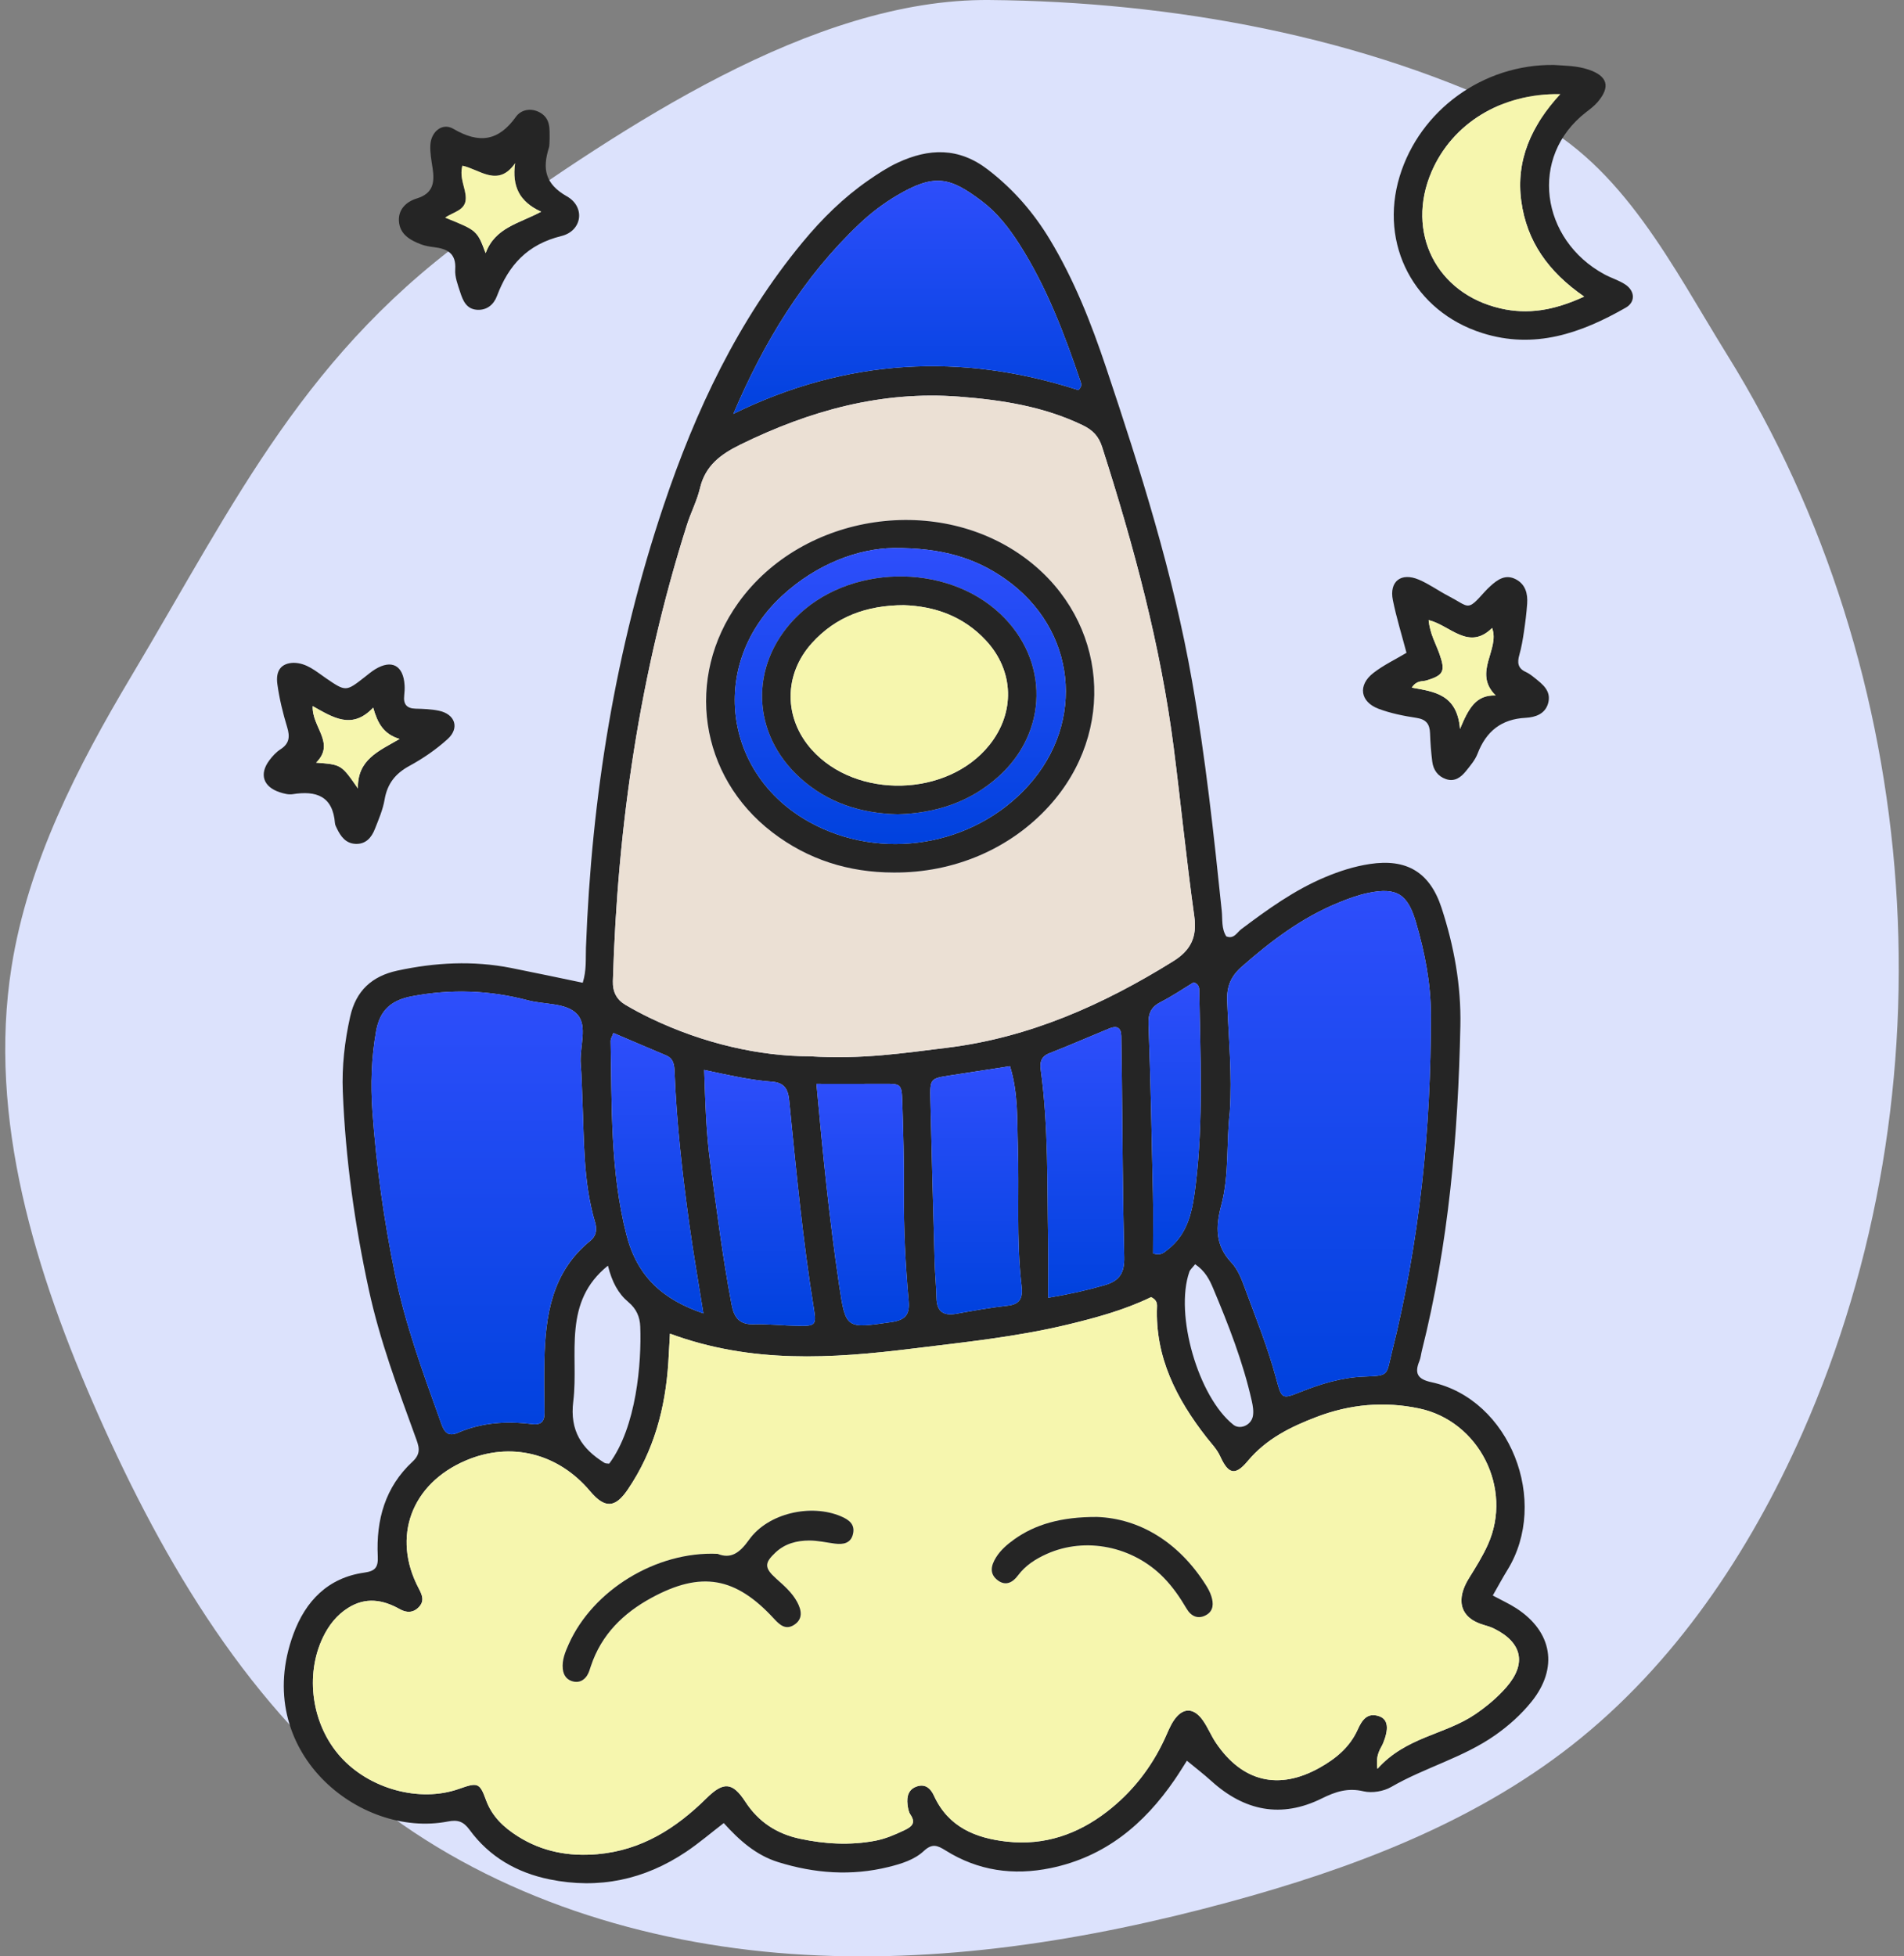 <svg width="146" height="150" viewBox="0 0 146 150" fill="none" xmlns="http://www.w3.org/2000/svg">
<rect x="0" y="0" width="146" height="150" fill="#808080" stroke="none"/>
<path d="M36.928 17.398C23.441 26.844 18.105 38.364 10.062 51.857C5.926 58.794 2.151 66.144 0.887 74.122C-0.962 85.792 2.73 97.635 7.516 108.437C12.59 119.885 19.203 131.056 29.159 138.65C38.147 145.506 49.401 149.017 60.678 149.812C71.955 150.607 83.288 148.805 94.198 145.847C103.578 143.303 112.891 139.811 120.535 133.81C128.415 127.625 134.152 119.035 138.207 109.875C149.842 83.59 147.61 51.616 132.438 27.201C128.284 20.515 124.459 12.641 117.217 9.035C104.62 2.762 89.835 0.124 75.873 0.001C62.202 -0.12 47.659 9.882 36.928 17.398Z" fill="#DCE2FC"/>
<path d="M114.466 122.332C115.131 122.69 115.726 122.959 116.268 123.31C119.051 125.111 119.505 127.904 117.44 130.469C116.642 131.46 115.696 132.306 114.658 133.036C112.204 134.761 109.262 135.515 106.683 137.008C106.094 137.35 105.211 137.497 104.555 137.343C103.35 137.059 102.404 137.371 101.352 137.893C98.252 139.429 95.422 138.852 92.888 136.556C92.305 136.028 91.677 135.547 91.013 134.998C90.759 135.393 90.428 135.937 90.067 136.463C87.725 139.875 84.737 142.37 80.567 143.23C77.699 143.821 75 143.436 72.513 141.882C71.884 141.489 71.484 141.319 70.84 141.919C70.111 142.598 69.112 142.903 68.139 143.144C65.283 143.849 62.461 143.64 59.672 142.773C57.961 142.241 56.681 141.089 55.497 139.779C54.508 140.539 53.597 141.321 52.606 141.986C49.417 144.124 45.92 144.867 42.142 144.095C39.639 143.584 37.526 142.374 36.007 140.296C35.533 139.648 35.097 139.511 34.346 139.658C27.534 140.978 19.22 134.213 22.498 125.289C23.425 122.767 25.136 120.969 27.94 120.576C28.782 120.458 29.009 120.164 28.967 119.319C28.833 116.544 29.531 114.013 31.632 112.07C32.357 111.4 32.102 110.849 31.841 110.131C30.5 106.444 29.125 102.767 28.289 98.918C27.199 93.898 26.49 88.826 26.286 83.693C26.209 81.763 26.428 79.846 26.852 77.946C27.299 75.946 28.538 74.839 30.47 74.421C33.362 73.796 36.272 73.639 39.193 74.217C41.009 74.576 42.82 74.964 44.685 75.35C44.987 74.375 44.9 73.513 44.931 72.668C45.358 61.095 47.192 49.76 50.884 38.771C53.334 31.478 56.584 24.575 61.536 18.582C63.03 16.775 64.681 15.142 66.613 13.809C67.322 13.319 68.054 12.838 68.832 12.476C71.225 11.363 73.51 11.278 75.759 13.01C77.698 14.502 79.239 16.275 80.493 18.349C82.365 21.446 83.681 24.791 84.82 28.196C87.459 36.081 89.968 44.008 91.409 52.226C92.433 58.065 93.075 63.953 93.685 69.846C93.752 70.498 93.647 71.187 94.03 71.792C94.615 72.034 94.85 71.492 95.181 71.243C97.206 69.721 99.253 68.244 101.608 67.255C102.716 66.79 103.846 66.426 105.043 66.245C107.852 65.82 109.642 66.864 110.54 69.613C111.497 72.542 112.046 75.561 111.982 78.644C111.81 87.048 111.086 95.392 109.026 103.574C108.961 103.833 108.941 104.108 108.841 104.35C108.445 105.304 108.708 105.749 109.763 105.977C115.798 107.28 118.848 115.122 115.58 120.391C115.206 120.998 114.868 121.632 114.466 122.332ZM51.373 102.253C51.324 103.117 51.291 103.779 51.249 104.439C51.027 107.954 50.144 111.253 48.139 114.207C47.176 115.624 46.388 115.686 45.248 114.334C42.785 111.41 39.159 110.515 35.721 111.981C31.54 113.764 30.028 117.836 32.101 121.775C32.366 122.279 32.578 122.74 32.114 123.224C31.675 123.682 31.153 123.658 30.655 123.377C29.343 122.639 28.031 122.439 26.693 123.282C25.824 123.829 25.215 124.607 24.771 125.526C23.362 128.442 23.905 132.224 26.094 134.678C28.314 137.169 32.178 138.224 35.188 137.161C36.616 136.657 36.779 136.668 37.26 137.996C37.723 139.274 38.626 140.109 39.703 140.792C41.568 141.974 43.626 142.359 45.818 142.164C49.185 141.865 51.824 140.197 54.163 137.886C55.48 136.584 56.166 136.627 57.162 138.155C58.178 139.713 59.586 140.608 61.34 140.982C63.239 141.387 65.163 141.5 67.093 141.14C67.887 140.992 68.615 140.676 69.337 140.333C69.879 140.077 70.266 139.8 69.813 139.133C69.671 138.925 69.626 138.634 69.593 138.374C69.509 137.721 69.673 137.147 70.372 136.951C70.989 136.779 71.373 137.149 71.617 137.683C72.718 140.085 74.804 140.941 77.23 141.204C80.09 141.515 82.627 140.644 84.874 138.912C86.805 137.425 88.273 135.55 89.302 133.336C89.526 132.854 89.715 132.345 90.01 131.909C90.69 130.905 91.525 130.9 92.235 131.902C92.618 132.442 92.865 133.077 93.236 133.626C95.261 136.627 98.065 137.293 101.199 135.531C102.44 134.834 103.502 133.958 104.108 132.616C104.422 131.918 104.826 131.265 105.759 131.59C106.442 131.827 106.515 132.543 106.053 133.668C105.874 134.102 105.465 134.472 105.621 135.622C107.82 133.159 110.803 133.013 113.103 131.448C113.986 130.848 114.809 130.164 115.511 129.358C117.074 127.565 116.729 125.94 114.57 124.872C114.333 124.755 114.076 124.673 113.821 124.601C111.831 124.039 111.68 122.555 112.629 121.024C113.155 120.178 113.691 119.325 114.097 118.419C116.027 114.117 113.409 108.953 108.815 107.989C106.149 107.429 103.53 107.663 100.982 108.631C98.978 109.393 97.105 110.312 95.674 112.026C94.717 113.171 94.193 113.036 93.569 111.668C93.31 111.1 92.893 110.688 92.528 110.221C90.22 107.266 88.564 104.067 88.721 100.178C88.732 99.905 88.677 99.653 88.265 99.454C86.257 100.43 84.029 101.045 81.76 101.585C77.867 102.513 73.897 102.916 69.95 103.403C63.8 104.161 57.625 104.568 51.373 102.253ZM62.089 80.989C66.109 81.244 69.341 80.731 72.578 80.339C78.917 79.57 84.588 77.042 89.958 73.703C91.311 72.862 91.804 71.854 91.578 70.24C90.976 65.957 90.554 61.648 90.006 57.357C88.999 49.471 86.932 41.836 84.515 34.282C84.249 33.449 83.804 32.979 83.013 32.599C80.011 31.155 76.811 30.664 73.543 30.412C67.586 29.954 62.081 31.487 56.784 34.084C55.272 34.825 54.086 35.691 53.675 37.43C53.447 38.395 52.973 39.298 52.672 40.248C49.059 51.624 47.349 63.309 46.997 75.215C46.972 76.047 47.278 76.64 47.96 77.044C48.587 77.416 49.236 77.758 49.894 78.074C53.981 80.037 58.302 80.988 62.089 80.989ZM94.3 85.288C94.02 87.66 94.27 90.095 93.646 92.421C93.207 94.061 93.174 95.482 94.429 96.812C94.911 97.323 95.198 98.059 95.448 98.739C96.296 101.044 97.221 103.324 97.859 105.704C98.283 107.288 98.297 107.295 99.745 106.717C101.297 106.098 102.888 105.616 104.563 105.55C106.564 105.471 106.278 105.492 106.735 103.667C108.86 95.176 109.737 86.535 109.721 77.792C109.717 75.374 109.252 73.036 108.582 70.731C107.948 68.549 107.1 68.013 104.926 68.461C104.151 68.62 103.393 68.9 102.658 69.199C99.85 70.343 97.471 72.136 95.214 74.124C94.405 74.836 94.061 75.603 94.1 76.718C94.203 79.572 94.496 82.424 94.3 85.288ZM44.655 84.207C44.616 83.342 44.606 82.475 44.531 81.614C44.416 80.302 45.106 78.673 44.25 77.757C43.422 76.87 41.762 77.036 40.479 76.697C37.532 75.918 34.584 75.816 31.585 76.387C30.026 76.684 29.135 77.422 28.843 79.05C28.476 81.103 28.41 83.152 28.557 85.213C28.858 89.398 29.436 93.545 30.279 97.658C31.069 101.519 32.417 105.204 33.745 108.896C33.967 109.513 34.159 110.269 35.108 109.857C36.937 109.065 38.843 108.945 40.787 109.189C41.494 109.278 41.757 108.993 41.749 108.321C41.735 106.989 41.713 105.657 41.743 104.327C41.819 100.854 42.322 97.53 45.25 95.148C45.752 94.74 45.784 94.237 45.629 93.71C44.709 90.6 44.797 87.393 44.655 84.207ZM56.233 31.732C64.895 27.485 73.732 27.022 82.683 29.908C82.976 29.645 82.919 29.435 82.86 29.261C81.62 25.603 80.258 21.999 78.163 18.72C77.37 17.477 76.47 16.314 75.292 15.425C72.839 13.574 71.67 13.277 68.769 14.992C67.746 15.597 66.774 16.336 65.911 17.153C61.594 21.238 58.585 26.215 56.233 31.732ZM53.997 82.033C54.088 84.58 54.147 86.88 54.466 89.187C54.965 92.805 55.413 96.429 56.098 100.019C56.285 101.001 56.681 101.569 57.793 101.537C58.919 101.504 60.05 101.638 61.18 101.657C62.523 101.68 62.615 101.607 62.409 100.341C61.544 95.026 61.048 89.668 60.508 84.317C60.417 83.406 60.055 83.002 59.189 82.937C57.532 82.812 55.914 82.444 53.997 82.033ZM77.448 81.747C75.862 81.991 74.356 82.22 72.85 82.455C71.326 82.694 71.306 82.698 71.345 84.372C71.441 88.494 71.553 92.615 71.669 96.735C71.695 97.666 71.791 98.595 71.811 99.525C71.833 100.577 72.348 100.906 73.341 100.728C74.648 100.492 75.959 100.255 77.278 100.11C78.283 99.999 78.435 99.428 78.336 98.597C77.911 95.018 78.17 91.419 78.049 87.83C77.983 85.843 78.093 83.844 77.448 81.747ZM80.373 99.503C82.142 99.207 83.422 98.906 84.7 98.539C85.875 98.201 86.233 97.576 86.205 96.387C86.094 91.734 86.076 87.077 86.023 82.422C86.011 81.424 85.996 80.427 85.98 79.43C85.969 78.781 85.633 78.62 85.071 78.852C83.537 79.485 82.014 80.151 80.468 80.755C79.828 81.005 79.727 81.452 79.805 82.021C80.4 86.383 80.294 90.775 80.369 95.159C80.392 96.546 80.373 97.935 80.373 99.503ZM62.606 83.101C63.093 88.483 63.598 93.502 64.339 98.493C64.849 101.922 64.882 101.868 68.317 101.373C69.403 101.216 69.777 100.828 69.678 99.74C69.427 96.96 69.287 94.174 69.31 91.38C69.328 89.054 69.261 86.727 69.186 84.401C69.144 83.118 69.056 83.089 67.788 83.098C66.135 83.109 64.481 83.101 62.606 83.101ZM53.936 100.702C53.559 98.33 53.171 96.123 52.863 93.905C52.326 90.026 51.885 86.135 51.728 82.219C51.706 81.658 51.664 81.166 51.063 80.914C49.731 80.356 48.406 79.784 47.032 79.2C46.936 79.477 46.82 79.651 46.823 79.823C46.925 84.792 46.781 89.759 48.033 94.665C48.852 97.867 50.8 99.634 53.936 100.702ZM88.412 96.105C89.041 96.303 89.272 96.019 89.52 95.828C91.154 94.578 91.453 92.742 91.682 90.875C92.289 85.912 92.04 80.933 91.959 75.957C91.955 75.683 91.904 75.436 91.526 75.323C90.722 75.81 89.899 76.372 89.019 76.821C88.266 77.204 88.039 77.693 88.071 78.553C88.232 82.863 88.317 87.176 88.406 91.489C88.44 93.053 88.412 94.619 88.412 96.105ZM46.616 97.041C44.899 98.426 44.315 100.063 44.131 101.885C43.944 103.74 44.183 105.628 43.958 107.455C43.681 109.694 44.604 111.081 46.352 112.163C46.449 112.223 46.593 112.204 46.715 112.221C48.812 109.405 49.199 104.483 49.095 101.719C49.067 100.967 48.802 100.35 48.18 99.829C47.408 99.184 46.929 98.296 46.616 97.041ZM91.644 96.932C91.427 97.209 91.26 97.342 91.201 97.511C90.056 100.783 91.88 107.101 94.577 109.241C95.075 109.637 95.935 109.292 96.071 108.584C96.143 108.21 96.072 107.789 95.986 107.408C95.315 104.423 94.203 101.585 93.023 98.775C92.748 98.122 92.413 97.447 91.644 96.932Z" fill="#252525"/>
<path d="M119.147 4.98C119.971 5.04 120.902 5.031 121.802 5.334C123.266 5.827 123.515 6.638 122.511 7.82C122.256 8.12 121.931 8.363 121.616 8.607C117.214 12.011 118.131 18.377 123.02 21.032C123.543 21.317 124.135 21.487 124.627 21.813C125.379 22.311 125.414 23.16 124.67 23.586C121.239 25.548 117.673 26.808 113.657 25.535C108.45 23.886 105.734 18.747 107.327 13.52C108.873 8.45 113.722 4.916 119.147 4.98ZM121.474 22.74C118.699 20.826 117.07 18.481 116.654 15.435C116.225 12.291 117.421 9.634 119.647 7.218C115.101 7.139 111.364 9.477 109.773 13.168C107.774 17.808 110.139 22.513 115.057 23.646C117.135 24.125 119.13 23.819 121.474 22.74Z" fill="#252525"/>
<path d="M107.851 50.053C107.493 48.694 107.08 47.368 106.806 46.014C106.516 44.577 107.433 43.863 108.802 44.445C109.59 44.78 110.299 45.298 111.063 45.695C112.691 46.54 112.467 46.92 113.848 45.373C113.981 45.225 114.123 45.084 114.27 44.95C114.831 44.437 115.44 44.005 116.228 44.412C116.971 44.796 117.157 45.51 117.104 46.28C117.054 47.006 116.962 47.731 116.855 48.452C116.767 49.042 116.668 49.636 116.505 50.208C116.337 50.794 116.377 51.238 116.995 51.519C117.233 51.627 117.451 51.793 117.657 51.959C118.283 52.462 118.972 52.97 118.713 53.915C118.484 54.752 117.716 54.997 116.992 55.036C115.115 55.133 113.958 56.075 113.299 57.79C113.114 58.272 112.751 58.697 112.421 59.109C112.033 59.593 111.547 59.967 110.875 59.735C110.255 59.522 109.907 59.03 109.827 58.395C109.735 57.672 109.682 56.942 109.656 56.212C109.631 55.51 109.356 55.153 108.611 55.04C107.632 54.892 106.641 54.693 105.718 54.348C104.296 53.818 104.104 52.537 105.306 51.602C106.08 50.999 106.989 50.569 107.851 50.053ZM111.954 55.891C112.612 54.311 113.172 53.268 114.689 53.324C112.911 51.558 115.03 49.824 114.417 48.15C112.616 49.931 111.187 47.932 109.547 47.545C109.653 48.614 110.107 49.36 110.387 50.161C110.846 51.472 110.696 51.773 109.388 52.173C109.062 52.272 108.643 52.139 108.257 52.724C109.969 53.031 111.735 53.218 111.954 55.891Z" fill="#252525"/>
<path d="M22.507 50.82C23.515 50.826 24.22 51.469 24.983 51.992C26.523 53.043 26.524 53.04 27.972 51.908C28.233 51.703 28.488 51.485 28.771 51.313C30.042 50.54 30.929 51.021 31.023 52.533C31.04 52.797 31.023 53.066 30.994 53.33C30.921 53.988 31.178 54.319 31.866 54.336C32.463 54.35 33.07 54.372 33.652 54.493C34.898 54.751 35.263 55.817 34.322 56.669C33.444 57.464 32.437 58.156 31.394 58.723C30.311 59.312 29.698 60.091 29.491 61.306C29.359 62.08 29.035 62.828 28.744 63.567C28.487 64.218 28.053 64.733 27.271 64.702C26.504 64.671 26.119 64.123 25.822 63.498C25.765 63.379 25.696 63.252 25.686 63.125C25.523 61.037 24.25 60.601 22.439 60.893C22.129 60.943 21.774 60.849 21.463 60.748C20.18 60.332 19.857 59.354 20.658 58.29C20.895 57.975 21.178 57.664 21.505 57.454C22.19 57.014 22.244 56.493 22.019 55.753C21.691 54.676 21.422 53.568 21.269 52.455C21.12 51.377 21.598 50.848 22.507 50.82ZM30.642 56.658C29.394 56.283 28.947 55.425 28.616 54.258C26.983 55.983 25.525 55.002 23.977 54.14C23.905 55.766 25.748 56.968 24.242 58.474C26.169 58.629 26.155 58.593 27.445 60.452C27.399 58.24 29.022 57.596 30.642 56.658Z" fill="#252525"/>
<path d="M42.146 10.634C42.124 10.931 42.148 11.142 42.09 11.327C41.587 12.93 41.777 14.095 43.472 15.056C44.893 15.861 44.652 17.701 43.048 18.097C40.431 18.743 38.997 20.333 38.106 22.699C37.863 23.345 37.341 23.806 36.569 23.751C35.755 23.692 35.494 23.038 35.288 22.403C35.104 21.836 34.869 21.231 34.907 20.66C34.991 19.396 34.272 19.069 33.248 18.947C32.92 18.908 32.586 18.848 32.279 18.732C31.441 18.414 30.661 17.963 30.59 16.967C30.525 16.039 31.175 15.456 31.962 15.216C33.227 14.832 33.334 13.973 33.173 12.899C33.084 12.309 32.966 11.708 32.998 11.119C33.053 10.097 33.914 9.381 34.761 9.877C36.734 11.031 38.22 10.836 39.566 8.949C39.942 8.42 40.699 8.243 41.385 8.618C42.254 9.094 42.132 9.94 42.146 10.634ZM39.5 12.512C38.189 14.406 36.78 12.979 35.455 12.704C35.204 13.683 35.721 14.414 35.716 15.202C35.711 16.142 34.763 16.239 34.135 16.689C36.593 17.682 36.593 17.682 37.238 19.412C37.956 17.446 39.794 17.142 41.498 16.233C39.841 15.488 39.25 14.291 39.5 12.512Z" fill="#252525"/>
<path d="M51.373 102.253C57.626 104.567 63.799 104.161 69.95 103.402C73.897 102.915 77.867 102.512 81.76 101.584C84.028 101.044 86.257 100.429 88.265 99.453C88.677 99.652 88.732 99.904 88.721 100.177C88.564 104.066 90.22 107.265 92.528 110.22C92.893 110.687 93.31 111.099 93.569 111.667C94.193 113.036 94.717 113.17 95.674 112.025C97.106 110.311 98.979 109.392 100.982 108.63C103.53 107.662 106.149 107.428 108.814 107.988C113.409 108.952 116.027 114.116 114.097 118.418C113.691 119.324 113.155 120.177 112.629 121.023C111.68 122.554 111.832 124.038 113.821 124.6C114.076 124.672 114.334 124.754 114.57 124.871C116.729 125.939 117.074 127.564 115.511 129.357C114.809 130.163 113.986 130.847 113.103 131.447C110.803 133.012 107.82 133.157 105.621 135.621C105.465 134.471 105.874 134.101 106.053 133.667C106.515 132.543 106.441 131.826 105.759 131.589C104.827 131.264 104.423 131.917 104.108 132.615C103.503 133.957 102.44 134.833 101.199 135.53C98.065 137.292 95.261 136.626 93.236 133.625C92.865 133.076 92.618 132.441 92.235 131.901C91.525 130.899 90.69 130.904 90.01 131.908C89.715 132.344 89.526 132.853 89.302 133.335C88.273 135.55 86.805 137.424 84.874 138.911C82.627 140.642 80.09 141.513 77.23 141.203C74.803 140.94 72.718 140.084 71.617 137.682C71.373 137.148 70.988 136.778 70.372 136.95C69.673 137.146 69.509 137.72 69.592 138.373C69.625 138.633 69.671 138.924 69.813 139.132C70.266 139.799 69.878 140.076 69.337 140.332C68.614 140.675 67.886 140.991 67.093 141.139C65.162 141.499 63.238 141.387 61.34 140.981C59.587 140.606 58.178 139.712 57.162 138.154C56.166 136.626 55.48 136.583 54.163 137.885C51.823 140.196 49.184 141.864 45.818 142.163C43.626 142.358 41.568 141.973 39.703 140.791C38.626 140.109 37.723 139.273 37.26 137.995C36.778 136.667 36.616 136.656 35.188 137.16C32.178 138.223 28.315 137.168 26.094 134.677C23.906 132.223 23.361 128.442 24.771 125.525C25.215 124.606 25.824 123.828 26.693 123.281C28.03 122.437 29.343 122.638 30.655 123.376C31.153 123.657 31.675 123.681 32.114 123.223C32.578 122.739 32.366 122.278 32.101 121.774C30.028 117.835 31.54 113.763 35.721 111.98C39.158 110.513 42.785 111.409 45.248 114.333C46.388 115.685 47.176 115.624 48.139 114.206C50.144 111.252 51.027 107.953 51.249 104.438C51.291 103.778 51.324 103.117 51.373 102.253ZM55.023 119.138C50.322 118.926 45.462 121.927 43.616 126.051C43.343 126.664 43.086 127.274 43.157 127.961C43.21 128.477 43.49 128.834 44.007 128.935C44.439 129.018 44.794 128.818 45.021 128.46C45.16 128.242 45.231 127.978 45.314 127.729C46.118 125.32 47.798 123.68 49.968 122.502C53.765 120.442 56.402 120.9 59.35 124.108C59.786 124.583 60.239 124.994 60.879 124.591C61.602 124.138 61.46 123.446 61.128 122.83C60.746 122.121 60.14 121.591 59.541 121.058C58.594 120.214 58.602 119.84 59.479 119.022C60.206 118.346 61.105 118.119 62.047 118.115C62.704 118.112 63.361 118.268 64.018 118.353C64.67 118.436 65.258 118.33 65.415 117.586C65.567 116.866 65.097 116.522 64.491 116.264C62.201 115.286 58.903 116.003 57.44 118.057C56.71 119.08 56.039 119.548 55.023 119.138ZM84.136 116.31C81.339 116.294 79.355 116.899 77.782 118.022C77.24 118.41 76.734 118.839 76.378 119.413C75.994 120.032 75.844 120.676 76.521 121.175C77.133 121.626 77.666 121.321 78.057 120.796C78.633 120.023 79.402 119.533 80.259 119.148C83.225 117.813 86.868 118.545 89.227 120.955C89.927 121.67 90.486 122.485 90.993 123.347C91.333 123.924 91.877 124.187 92.512 123.817C93.06 123.497 93.058 122.94 92.892 122.405C92.796 122.094 92.634 121.794 92.459 121.517C90.35 118.192 87.339 116.431 84.136 116.31Z" fill="#F6F6AE"/>
<path d="M62.089 80.989C58.302 80.988 53.98 80.037 49.893 78.074C49.234 77.758 48.587 77.415 47.959 77.044C47.277 76.64 46.972 76.047 46.996 75.215C47.348 63.308 49.059 51.624 52.671 40.248C52.973 39.298 53.446 38.395 53.674 37.43C54.085 35.691 55.271 34.825 56.783 34.083C62.08 31.487 67.585 29.954 73.542 30.412C76.81 30.664 80.009 31.155 83.012 32.598C83.803 32.979 84.248 33.448 84.515 34.282C86.931 41.836 88.998 49.472 90.005 57.357C90.553 61.648 90.975 65.956 91.577 70.24C91.804 71.854 91.31 72.862 89.957 73.703C84.587 77.042 78.917 79.57 72.577 80.339C69.342 80.731 66.11 81.244 62.089 80.989ZM68.514 66.899C73.137 66.935 77.453 65.093 80.442 61.809C85.635 56.102 84.917 47.653 78.84 42.962C72.104 37.761 61.57 39.304 56.617 46.217C52.509 51.95 53.619 59.521 59.223 63.816C61.955 65.91 65.078 66.893 68.514 66.899Z" fill="#EBE0D4"/>
<path d="M94.3 85.288C94.496 82.425 94.203 79.572 94.102 76.718C94.063 75.603 94.406 74.836 95.215 74.124C97.472 72.135 99.851 70.342 102.659 69.199C103.395 68.9 104.152 68.62 104.927 68.461C107.102 68.013 107.949 68.549 108.584 70.731C109.253 73.035 109.718 75.374 109.723 77.792C109.739 86.535 108.861 95.176 106.736 103.667C106.28 105.492 106.565 105.472 104.565 105.55C102.89 105.616 101.298 106.098 99.746 106.717C98.298 107.294 98.284 107.288 97.86 105.704C97.222 103.324 96.298 101.044 95.449 98.739C95.199 98.059 94.912 97.322 94.431 96.812C93.175 95.482 93.207 94.06 93.648 92.421C94.27 90.095 94.02 87.66 94.3 85.288Z" fill="url(#paint0_linear_38_7958)"/>
<path d="M44.655 84.206C44.797 87.393 44.709 90.6 45.627 93.709C45.783 94.236 45.751 94.738 45.248 95.146C42.32 97.528 41.819 100.852 41.742 104.325C41.712 105.656 41.733 106.988 41.748 108.319C41.755 108.992 41.492 109.276 40.786 109.188C38.842 108.944 36.936 109.064 35.107 109.856C34.158 110.267 33.965 109.512 33.743 108.895C32.415 105.202 31.068 101.518 30.277 97.657C29.434 93.544 28.856 89.397 28.556 85.212C28.408 83.15 28.474 81.102 28.842 79.048C29.133 77.42 30.026 76.682 31.583 76.385C34.583 75.814 37.531 75.916 40.478 76.695C41.761 77.035 43.42 76.869 44.249 77.756C45.105 78.672 44.415 80.3 44.529 81.613C44.606 82.475 44.616 83.342 44.655 84.206Z" fill="url(#paint1_linear_38_7958)"/>
<path d="M56.233 31.732C58.585 26.215 61.594 21.238 65.91 17.153C66.773 16.336 67.745 15.595 68.768 14.991C71.669 13.277 72.839 13.575 75.291 15.425C76.47 16.314 77.369 17.477 78.163 18.72C80.257 21.999 81.619 25.602 82.859 29.261C82.918 29.435 82.975 29.645 82.683 29.907C73.732 27.023 64.895 27.485 56.233 31.732Z" fill="url(#paint2_linear_38_7958)"/>
<path d="M53.997 82.033C55.914 82.444 57.532 82.812 59.189 82.936C60.055 83.001 60.417 83.405 60.508 84.316C61.049 89.668 61.544 95.025 62.408 100.34C62.614 101.606 62.523 101.679 61.18 101.656C60.05 101.638 58.919 101.503 57.793 101.536C56.681 101.569 56.285 101 56.098 100.019C55.413 96.428 54.966 92.804 54.466 89.186C54.147 86.88 54.088 84.579 53.997 82.033Z" fill="url(#paint3_linear_38_7958)"/>
<path d="M77.448 81.747C78.093 83.844 77.983 85.843 78.049 87.831C78.17 91.419 77.911 95.019 78.336 98.598C78.435 99.428 78.283 100 77.278 100.11C75.959 100.256 74.648 100.493 73.341 100.728C72.348 100.907 71.833 100.577 71.811 99.526C71.791 98.596 71.696 97.667 71.669 96.736C71.553 92.615 71.441 88.495 71.345 84.373C71.306 82.698 71.326 82.695 72.85 82.456C74.355 82.22 75.862 81.991 77.448 81.747Z" fill="url(#paint4_linear_38_7958)"/>
<path d="M80.373 99.502C80.373 97.935 80.392 96.546 80.369 95.158C80.294 90.774 80.399 86.382 79.805 82.02C79.727 81.451 79.828 81.004 80.468 80.754C82.014 80.15 83.537 79.484 85.071 78.851C85.633 78.619 85.97 78.78 85.98 79.429C85.996 80.426 86.011 81.424 86.022 82.421C86.076 87.076 86.094 91.732 86.204 96.386C86.233 97.575 85.875 98.2 84.7 98.538C83.421 98.907 82.142 99.208 80.373 99.502Z" fill="url(#paint5_linear_38_7958)"/>
<path d="M62.606 83.101C64.481 83.101 66.135 83.11 67.789 83.098C69.057 83.088 69.145 83.118 69.186 84.401C69.262 86.727 69.329 89.053 69.31 91.38C69.288 94.175 69.429 96.961 69.679 99.74C69.777 100.828 69.404 101.216 68.318 101.373C64.882 101.868 64.849 101.922 64.34 98.493C63.599 93.502 63.093 88.483 62.606 83.101Z" fill="url(#paint6_linear_38_7958)"/>
<path d="M53.936 100.702C50.8 99.633 48.851 97.866 48.034 94.664C46.782 89.759 46.926 84.792 46.824 79.822C46.821 79.65 46.937 79.476 47.033 79.199C48.407 79.784 49.733 80.355 51.063 80.913C51.665 81.165 51.706 81.658 51.729 82.218C51.886 86.135 52.327 90.025 52.864 93.904C53.171 96.124 53.559 98.33 53.936 100.702Z" fill="url(#paint7_linear_38_7958)"/>
<path d="M88.412 96.104C88.412 94.618 88.44 93.053 88.407 91.49C88.317 87.177 88.232 82.864 88.072 78.553C88.04 77.694 88.267 77.206 89.019 76.821C89.9 76.372 90.723 75.809 91.526 75.324C91.906 75.436 91.956 75.683 91.96 75.957C92.04 80.933 92.29 85.912 91.682 90.876C91.454 92.743 91.155 94.579 89.521 95.828C89.272 96.019 89.041 96.303 88.412 96.104Z" fill="url(#paint8_linear_38_7958)"/>
<path d="M121.474 22.74C119.131 23.819 117.136 24.125 115.057 23.646C110.139 22.512 107.774 17.807 109.774 13.168C111.364 9.477 115.102 7.138 119.647 7.217C117.422 9.633 116.226 12.29 116.655 15.434C117.07 18.481 118.699 20.826 121.474 22.74Z" fill="#F6F6AE"/>
<path d="M111.954 55.89C111.736 53.218 109.969 53.031 108.256 52.722C108.642 52.138 109.062 52.271 109.387 52.171C110.696 51.771 110.845 51.471 110.387 50.159C110.106 49.358 109.653 48.613 109.546 47.544C111.186 47.931 112.615 49.929 114.416 48.148C115.03 49.822 112.91 51.557 114.689 53.323C113.172 53.268 112.611 54.311 111.954 55.89Z" fill="#F6F6AE"/>
<path d="M30.642 56.658C29.021 57.597 27.399 58.24 27.445 60.452C26.155 58.594 26.169 58.629 24.242 58.474C25.748 56.968 23.905 55.767 23.977 54.141C25.525 55.003 26.983 55.983 28.616 54.259C28.947 55.425 29.395 56.283 30.642 56.658Z" fill="#F6F6AE"/>
<path d="M39.5 12.512C39.251 14.291 39.842 15.489 41.498 16.232C39.794 17.142 37.956 17.446 37.238 19.411C36.593 17.681 36.593 17.681 34.135 16.688C34.763 16.239 35.711 16.141 35.716 15.201C35.721 14.413 35.205 13.682 35.455 12.704C36.78 12.979 38.188 14.405 39.5 12.512Z" fill="#F6F6AE"/>
<path d="M55.023 119.138C56.039 119.548 56.71 119.08 57.439 118.057C58.903 116.003 62.2 115.285 64.491 116.263C65.096 116.522 65.566 116.866 65.414 117.586C65.257 118.33 64.669 118.436 64.017 118.352C63.36 118.268 62.703 118.112 62.046 118.115C61.104 118.118 60.206 118.345 59.478 119.022C58.601 119.84 58.593 120.214 59.54 121.058C60.139 121.592 60.745 122.121 61.127 122.83C61.459 123.447 61.6 124.138 60.878 124.591C60.238 124.993 59.786 124.583 59.349 124.108C56.401 120.9 53.764 120.442 49.967 122.502C47.797 123.68 46.117 125.32 45.313 127.729C45.23 127.978 45.159 128.242 45.02 128.46C44.793 128.818 44.438 129.018 44.006 128.935C43.489 128.835 43.21 128.477 43.156 127.961C43.085 127.274 43.342 126.664 43.616 126.051C45.461 121.926 50.322 118.926 55.023 119.138Z" fill="#252525"/>
<path d="M84.136 116.31C87.339 116.431 90.35 118.192 92.458 121.517C92.634 121.794 92.795 122.093 92.891 122.404C93.057 122.94 93.06 123.496 92.511 123.816C91.877 124.186 91.332 123.923 90.993 123.346C90.485 122.485 89.927 121.669 89.227 120.954C86.868 118.544 83.225 117.812 80.258 119.147C79.401 119.532 78.632 120.023 78.056 120.795C77.665 121.32 77.132 121.625 76.52 121.174C75.843 120.675 75.993 120.03 76.377 119.412C76.733 118.839 77.239 118.409 77.781 118.021C79.356 116.899 81.339 116.294 84.136 116.31Z" fill="#252525"/>
<path d="M68.514 66.898C65.078 66.893 61.955 65.91 59.222 63.815C53.618 59.52 52.509 51.949 56.616 46.216C61.569 39.303 72.104 37.76 78.839 42.961C84.915 47.652 85.633 56.101 80.441 61.808C77.453 65.093 73.137 66.936 68.514 66.898ZM68.532 42.017C65.82 42.056 62.639 43.223 59.981 45.671C54.372 50.839 55.394 59.315 62.05 63.019C67.537 66.074 74.635 64.905 78.837 60.256C83.288 55.331 82.516 48.228 77.097 44.404C74.803 42.784 72.236 41.995 68.532 42.017Z" fill="#252525"/>
<path d="M68.532 42.017C72.237 41.996 74.803 42.785 77.097 44.404C82.515 48.227 83.287 55.33 78.836 60.255C74.634 64.905 67.536 66.073 62.049 63.019C55.394 59.314 54.371 50.839 59.981 45.67C62.638 43.223 65.82 42.056 68.532 42.017ZM68.84 62.431C71.742 62.353 74.346 61.515 76.532 59.571C80.392 56.137 80.466 50.621 76.714 47.073C72.512 43.1 64.966 43.269 60.951 47.424C57.45 51.046 57.621 56.271 61.362 59.652C63.485 61.572 66.032 62.369 68.84 62.431Z" fill="url(#paint9_linear_38_7958)"/>
<path d="M68.84 62.431C66.033 62.368 63.486 61.572 61.361 59.652C57.621 56.27 57.451 51.045 60.95 47.423C64.966 43.268 72.511 43.101 76.713 47.072C80.467 50.62 80.392 56.137 76.531 59.571C74.346 61.515 71.741 62.353 68.84 62.431ZM69.308 46.4C66.476 46.407 64.098 47.266 62.253 49.314C60.079 51.726 60.096 55.063 62.231 57.463C65.647 61.304 72.663 61.127 75.87 57.118C77.851 54.641 77.766 51.452 75.616 49.122C73.894 47.258 71.691 46.48 69.308 46.4Z" fill="#252525"/>
<path d="M69.308 46.4C71.691 46.48 73.894 47.258 75.615 49.123C77.766 51.452 77.851 54.641 75.869 57.118C72.663 61.126 65.647 61.303 62.231 57.463C60.096 55.063 60.079 51.726 62.252 49.314C64.098 47.266 66.476 46.407 69.308 46.4Z" fill="#F6F6AE"/>
<defs>
<linearGradient id="paint0_linear_38_7958" x1="101.547" y1="68.315" x2="101.547" y2="107.068" gradientUnits="userSpaceOnUse">
<stop stop-color="#2E4EFB"/>
<stop offset="1" stop-color="#0042DE"/>
</linearGradient>
<linearGradient id="paint1_linear_38_7958" x1="37.096" y1="76.022" x2="37.096" y2="109.973" gradientUnits="userSpaceOnUse">
<stop stop-color="#2E4EFB"/>
<stop offset="1" stop-color="#0042DE"/>
</linearGradient>
<linearGradient id="paint2_linear_38_7958" x1="69.57" y1="13.857" x2="69.57" y2="31.732" gradientUnits="userSpaceOnUse">
<stop stop-color="#2E4EFB"/>
<stop offset="1" stop-color="#0042DE"/>
</linearGradient>
<linearGradient id="paint3_linear_38_7958" x1="58.244" y1="82.033" x2="58.244" y2="101.659" gradientUnits="userSpaceOnUse">
<stop stop-color="#2E4EFB"/>
<stop offset="1" stop-color="#0042DE"/>
</linearGradient>
<linearGradient id="paint4_linear_38_7958" x1="74.849" y1="81.747" x2="74.849" y2="100.774" gradientUnits="userSpaceOnUse">
<stop stop-color="#2E4EFB"/>
<stop offset="1" stop-color="#0042DE"/>
</linearGradient>
<linearGradient id="paint5_linear_38_7958" x1="82.994" y1="78.751" x2="82.994" y2="99.502" gradientUnits="userSpaceOnUse">
<stop stop-color="#2E4EFB"/>
<stop offset="1" stop-color="#0042DE"/>
</linearGradient>
<linearGradient id="paint6_linear_38_7958" x1="66.15" y1="83.097" x2="66.15" y2="101.618" gradientUnits="userSpaceOnUse">
<stop stop-color="#2E4EFB"/>
<stop offset="1" stop-color="#0042DE"/>
</linearGradient>
<linearGradient id="paint7_linear_38_7958" x1="50.38" y1="79.199" x2="50.38" y2="100.702" gradientUnits="userSpaceOnUse">
<stop stop-color="#2E4EFB"/>
<stop offset="1" stop-color="#0042DE"/>
</linearGradient>
<linearGradient id="paint8_linear_38_7958" x1="90.074" y1="75.324" x2="90.074" y2="96.172" gradientUnits="userSpaceOnUse">
<stop stop-color="#2E4EFB"/>
<stop offset="1" stop-color="#0042DE"/>
</linearGradient>
<linearGradient id="paint9_linear_38_7958" x1="69.035" y1="42.017" x2="69.035" y2="64.713" gradientUnits="userSpaceOnUse">
<stop stop-color="#2E4EFB"/>
<stop offset="1" stop-color="#0042DE"/>
</linearGradient>
</defs>
</svg>
